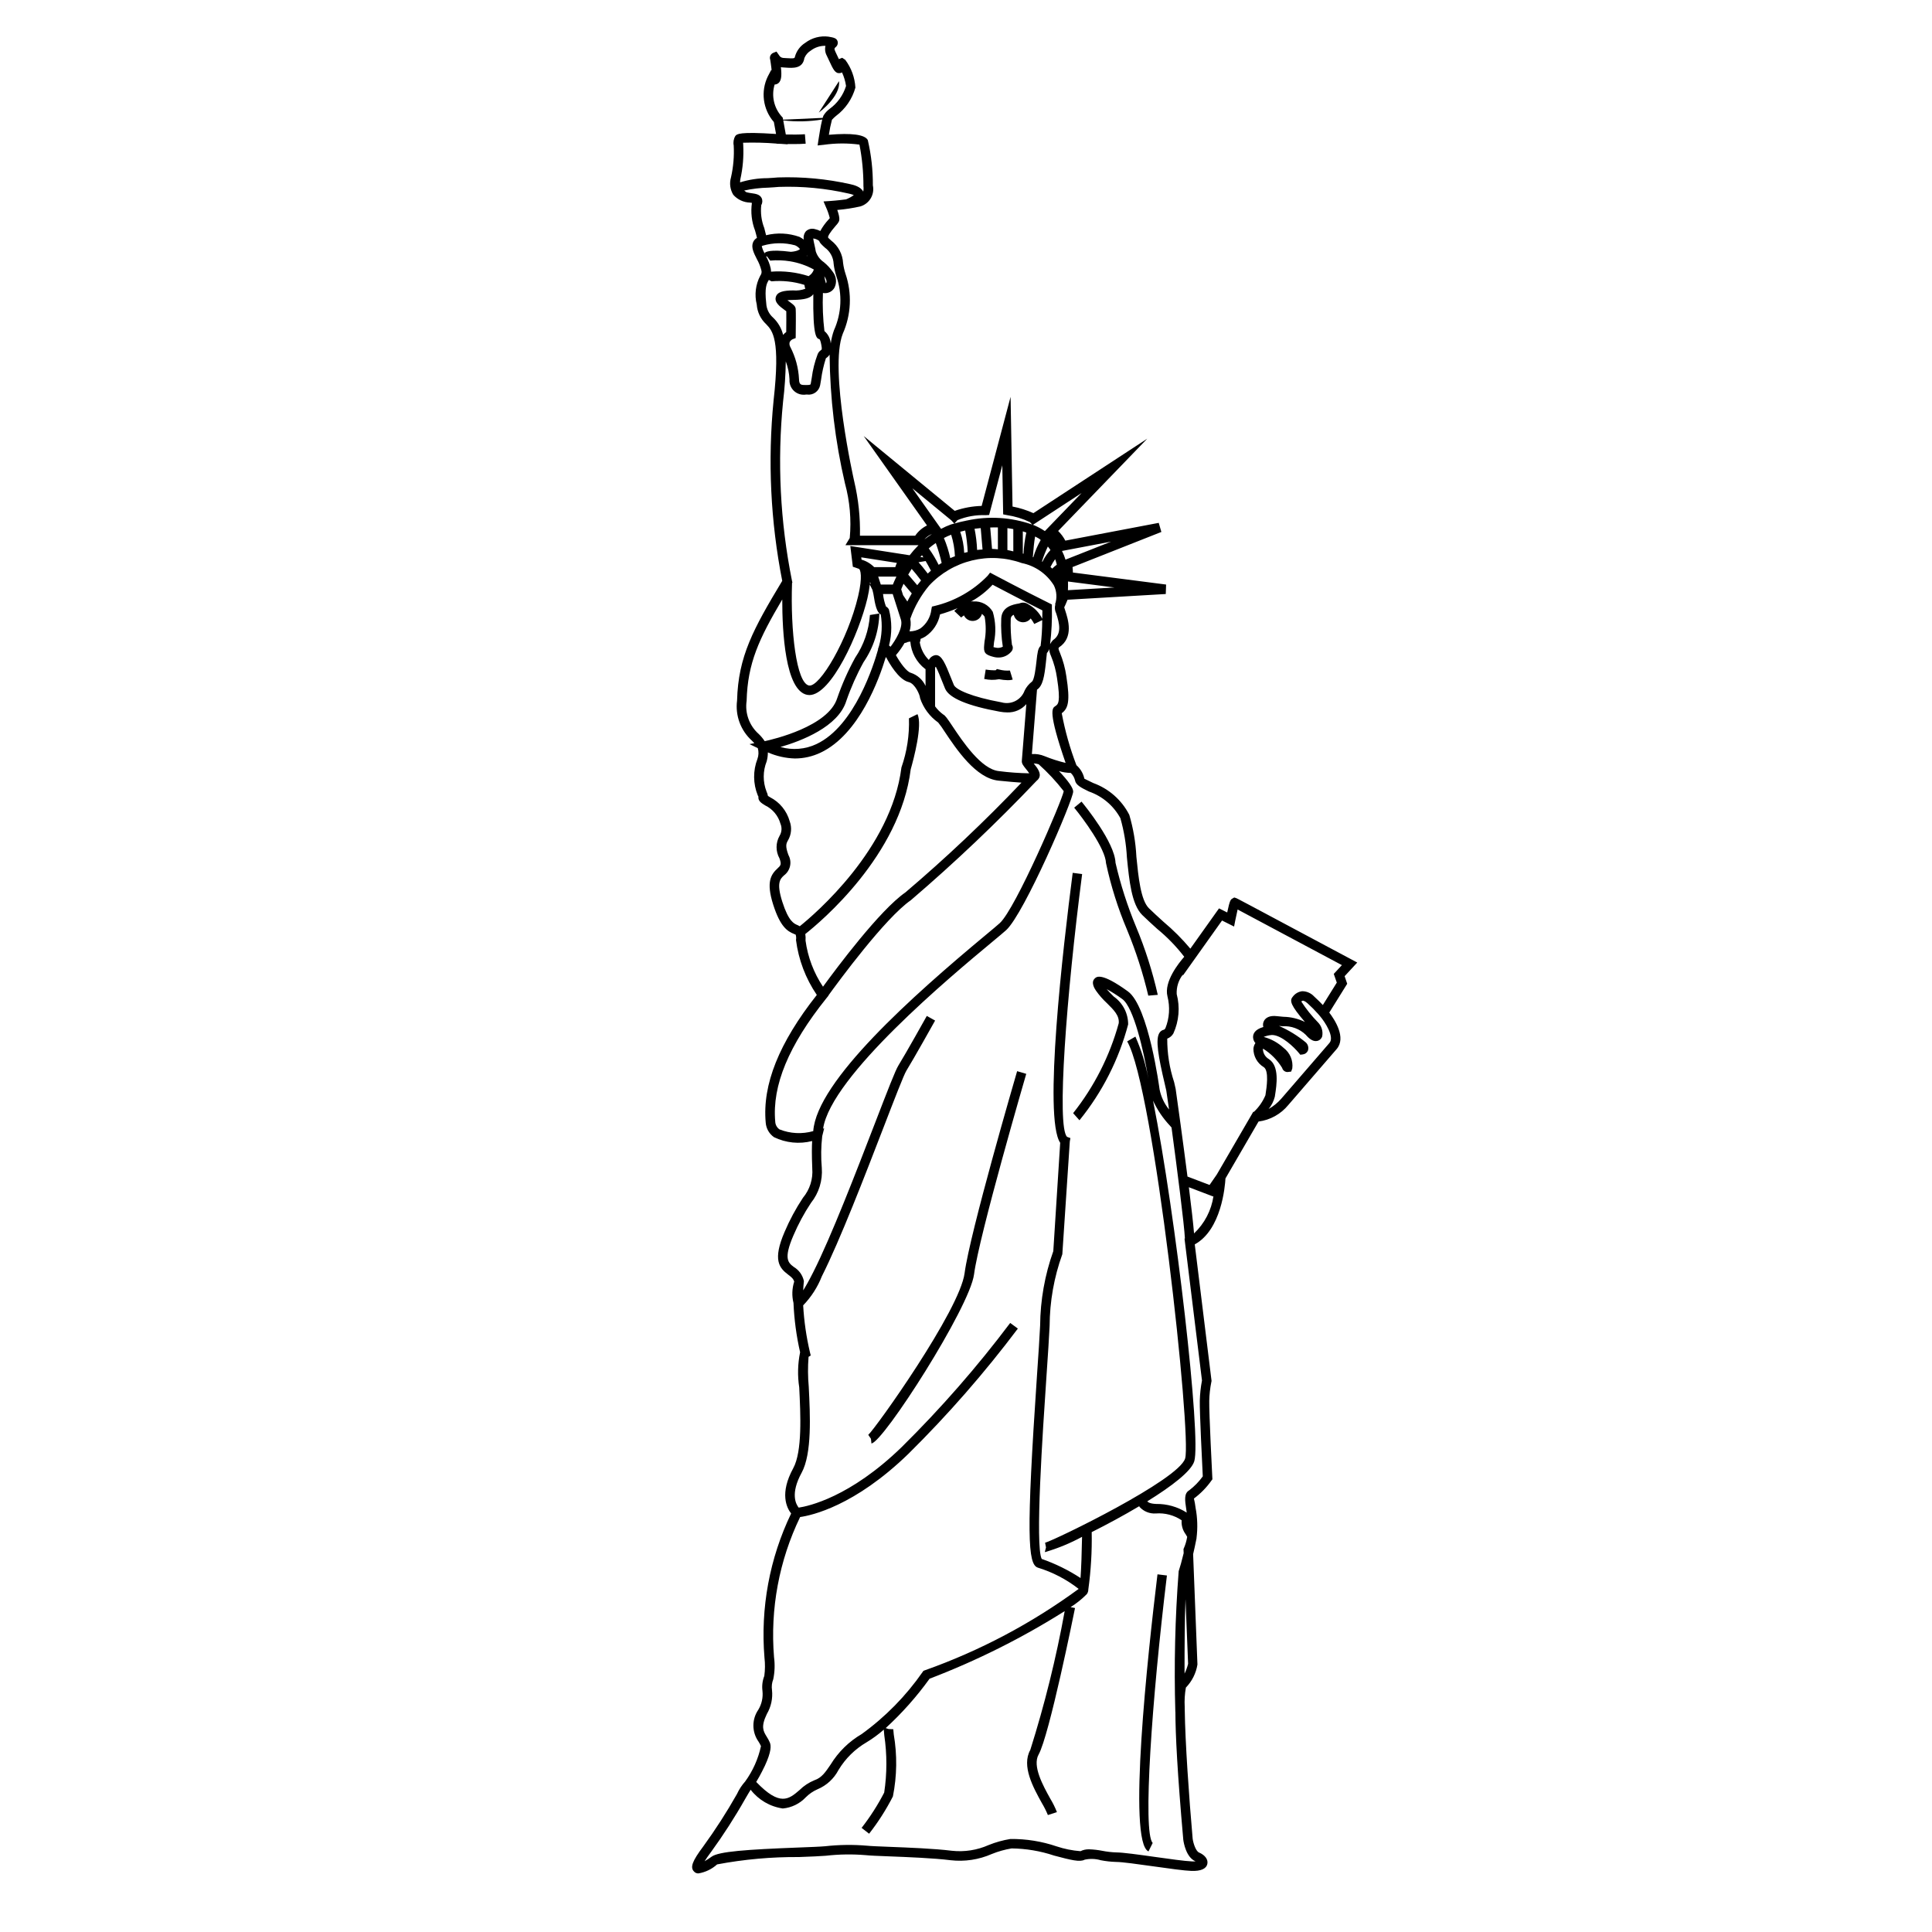 <?xml version="1.0" encoding="UTF-8"?>
<!-- Uploaded to: SVG Repo, www.svgrepo.com, Generator: SVG Repo Mixer Tools -->
<svg fill="#000000" width="800px" height="800px" version="1.1" viewBox="144 144 512 512" xmlns="http://www.w3.org/2000/svg">
 <g>
  <path d="m500.34 402.7 3.344-3.617-1.438-0.77c-30.281-16.184-30.473-16.25-30.598-16.289l-0.559-0.184-0.496 0.289c-0.445 0.258-0.68 0.395-1.371 3.684l-2.168-1.086-7.598 10.676c-2.156-2.57-4.535-4.953-7.106-7.109-1.387-1.258-2.746-2.496-3.871-3.598-2.184-2.148-2.793-8.305-3.332-13.734h0.004c-0.191-3.734-0.82-7.434-1.875-11.02-2.004-3.926-5.426-6.938-9.566-8.438-0.977-0.477-2.188-1.066-2.34-1.141v0.004c-0.297-1.391-1.031-2.644-2.102-3.582-1.715-4.461-3.016-9.074-3.894-13.773 1.734-1.285 2.254-3.164 1.234-9.699h0.004c-0.312-2.195-0.898-4.344-1.742-6.394-0.16-0.34-0.285-0.699-0.363-1.066 0.031-0.105 0.078-0.199 0.137-0.285 3.984-2.613 2.41-7.457 1.652-9.789-0.105-0.328-0.207-0.609-0.262-0.824 0.094-0.172 0.188-0.395 0.281-0.602l0.066-0.137c0.195-0.438 0.387-0.891 0.539-1.281l26.027-1.516 0.086-2.508-24.695-3.184c-0.008-0.395-0.039-0.867-0.105-1.449l23.547-9.305-0.699-2.41-24.75 4.707v0.004c-0.496-0.949-1.141-1.816-1.906-2.562l23.617-24.461-30.176 19.738h0.004c-1.77-0.801-3.629-1.391-5.535-1.75l-0.516-29.074-7.664 28.91v-0.004c-2.434 0.066-4.84 0.508-7.137 1.309l-24.121-19.828 16.773 23.699h-0.004c-1.258 0.621-2.336 1.555-3.129 2.715h-14.637c0.105-4.852-0.406-9.691-1.52-14.41-0.066-0.297-6.711-29.77-3.031-39.113 2.231-5.016 2.488-10.691 0.723-15.891-0.301-0.914-0.512-1.859-0.637-2.816-0.121-2.363-1.273-4.555-3.156-5.992-0.262-0.234-0.5-0.453-0.715-0.656-0.023-0.051-0.09-0.129-0.121-0.188-0.008-0.336 0.348-1.125 2.027-3.066h0.004c0.305-0.312 0.57-0.656 0.793-1.031 0.148-0.301 0.438-0.875-0.375-3.164 2.051-0.172 4.086-0.484 6.094-0.934 2.398-0.699 3.856-3.133 3.336-5.574 0.027-4.047-0.426-8.078-1.344-12.016-0.789-1.453-4.246-1.918-10.312-1.402 0.195-1.34 0.465-2.664 0.812-3.973 0.328-0.359 0.68-0.699 1.059-1.008 2.508-1.863 4.324-4.512 5.156-7.519-0.152-2.668-1.086-5.227-2.688-7.363l-0.812-0.539-0.688 0.273c-0.062 0.023-0.129 0.055-0.188 0.09-0.113-0.234-0.223-0.477-0.328-0.707l-0.605-1.285c-0.375-0.785-0.219-0.926 0.035-1.152v-0.004c0.484-0.352 0.707-0.961 0.566-1.539-0.258-0.898-1.023-1.031-2.414-1.273v-0.004c-2.191-0.285-4.41 0.305-6.168 1.641-1.34 0.836-2.312 2.141-2.731 3.664-0.07 0.426-0.09 0.535-2.363 0.383l-0.781-0.051h0.004c-0.457-0.047-0.863-0.316-1.078-0.727l-0.672-0.957-0.938 0.379c-0.66 0.32-0.973 1.09-0.723 1.781 0.059 0.367 0.168 1.031 0.301 2.121 0.031 0.262 0.055 0.5 0.074 0.711l-0.109-0.129-0.867 1.656h-0.004c-1.977 4-1.355 8.797 1.574 12.16l0.574 3.16c-9.84-0.652-10.383 0.027-10.789 0.535-0.453 0.754-0.605 1.648-0.43 2.508 0.152 2.836-0.09 5.672-0.715 8.441-0.461 1.555-0.246 3.231 0.594 4.621 1.129 1.285 2.742 2.039 4.453 2.082 0.152 0.023 0.328 0.047 0.492 0.074-0.352 2.488-0.062 5.019 0.844 7.363 0.172 0.621 0.391 1.406 0.496 1.918h-0.004c-0.457 0.262-0.816 0.664-1.023 1.148-0.578 1.348 0.184 2.852 0.988 4.441h-0.004c0.523 0.922 0.922 1.902 1.191 2.926 0.168 0.512 0.066 1.074-0.27 1.496-1.242 2.344-1.578 5.062-0.934 7.633 0.133 1.996 1.023 3.859 2.492 5.219 1.691 1.766 3.797 3.965 1.969 20.223-1.578 15.961-0.805 32.066 2.293 47.801-7.652 12.719-11.664 20.016-11.969 31.719-0.516 3.992 0.969 7.981 3.969 10.664 0.234 0.23 0.418 0.43 0.613 0.633l-1.285 0.25 2.199 1.07h-0.004c0.273 0.938 0.238 1.938-0.094 2.852-1.203 3.117-1.168 6.574 0.09 9.664 0.078 0.18 0.168 0.34 0.176 0.297-0.168 1.18 0.82 1.777 1.781 2.359 1.98 0.957 3.453 2.719 4.047 4.832 0.453 1.047 0.367 2.25-0.227 3.227-1.051 1.844-1.062 4.102-0.031 5.961 0.602 1.641 0.328 1.898-0.484 2.648-1.727 1.598-3.117 3.535-1.172 9.637 1.871 5.871 3.762 7.055 5.539 7.769 0.16 0.062 0.379 0.148 0.414 0.176l0.004 0.004c0.137 0.457 0.164 0.941 0.082 1.414 0.664 5.223 2.555 10.211 5.516 14.559-10.023 12.699-14.453 23.766-13.543 33.809 0.105 1.562 0.914 2.992 2.199 3.887 3.141 1.527 6.727 1.887 10.109 1.02-0.082 1.375-0.121 3.637 0.031 7.227h-0.004c0.242 2.824-0.645 5.629-2.461 7.809-1.895 2.856-3.523 5.883-4.867 9.039-3.199 7.426-1.453 9.531 0.965 11.352 0.852 0.641 1.363 1.062 1.582 1.836h-0.004c-0.582 1.824-0.648 3.777-0.188 5.641 0.188 4.402 0.773 8.777 1.754 13.074-0.629 3.062-0.707 6.215-0.234 9.305 0.355 7.164 0.848 16.977-1.594 21.438-3.633 6.637-1.746 10.465-0.551 11.984v0.004c-5.715 11.879-8.152 25.062-7.066 38.199 0.188 1.613 0.176 3.242-0.043 4.852-0.496 1.258-0.66 2.621-0.488 3.961 0.191 1.742-0.195 3.5-1.102 5-1.754 2.547-1.73 5.914 0.055 8.438 0.25 0.383 0.469 0.781 0.652 1.199-0.73 3.379-2.156 6.562-4.184 9.363-0.891 0.992-1.625 2.117-2.18 3.332-2.715 4.797-5.699 9.438-8.941 13.898-2.898 3.863-3.519 5.539-2.449 6.625 0.297 0.344 0.734 0.531 1.188 0.512 1.84-0.309 3.555-1.133 4.941-2.387 7.152-1.348 14.414-2 21.691-1.949 3.156-0.121 5.777-0.223 7.129-0.344 3.519-0.402 7.066-0.453 10.594-0.156 0.969 0.117 3.25 0.203 6.141 0.316 4.984 0.195 11.809 0.461 16.309 1.023 3.727 0.434 7.5-0.137 10.934-1.648 1.691-0.684 3.449-1.18 5.25-1.477 3.828 0.043 7.629 0.684 11.262 1.898 4.574 1.219 6.832 1.77 8.105 1.086 1.402-0.305 2.859-0.258 4.238 0.141 1.348 0.266 2.715 0.418 4.086 0.457 1.598 0 5.844 0.598 9.953 1.176 4.129 0.582 8.023 1.129 10 1.203 2.477 0.078 3.93-0.531 4.223-1.852 0.258-1.16-0.605-2.348-2.195-3.019-0.859-0.367-1.523-2.422-1.691-3.637-0.977-11.039-1.992-25.824-2.098-34.086l-0.012-0.875v-0.004c-0.094-1.711 0.012-3.426 0.312-5.113 1.625-1.672 2.691-3.805 3.062-6.109l-1.145-29.25c0.277-1.172 0.562-2.465 0.863-4l0.023-0.102 0.02-0.094c0.004-0.02-0.012-0.039-0.008-0.059 0.34-2.676 0.258-5.391-0.25-8.043-0.094-0.824-0.242-1.637-0.438-2.438 1.781-1.328 3.344-2.926 4.629-4.738l0.27-0.363-0.023-0.449c-0.008-0.176-0.887-17.312-0.812-20.281l-0.004 0.004c0.039-1.715 0.227-3.426 0.566-5.106l0.051-0.215-4.453-36.207c7.055-3.859 8.016-15.332 8.137-17.473l8.766-15.086v0.004c3.094-0.402 5.918-1.973 7.894-4.391 0 0 10.254-11.891 12.785-14.789 2.641-3.031-0.5-7.816-1.938-9.695l4.754-7.633zm-76.695-71.551c-0.801 0.52-1.98 1.332 2.75 15.027h-0.004c-1.91-0.457-3.781-1.059-5.602-1.801-1.051-0.438-2.191-0.621-3.328-0.543l1.355-17.066c1.566-1.023 1.969-3.629 2.356-7.195 0.109-1.004 0.262-2.379 0.27-2.531h0.004c0.297-0.281 0.496-0.648 0.57-1.047 0.07 0.645 0.246 1.277 0.516 1.867 0.777 1.871 1.309 3.836 1.59 5.844 1.016 6.481 0.289 6.949-0.477 7.445zm-1.949-42.316h-0.004c0.246 0.301 0.477 0.613 0.688 0.938-0.863 0.914-1.578 1.957-2.113 3.098l-0.137-0.078v-0.004c0.426-1.352 0.949-2.672 1.562-3.953zm1.934 3.352h-0.004c0.176 0.48 0.324 0.969 0.434 1.469-0.426 0.309-0.832 0.656-1.203 1.031-0.16-0.145-0.305-0.297-0.477-0.434v0.004c0.367-0.719 0.781-1.41 1.246-2.07zm-5.793-0.492-0.129-0.047c0.145-2.051 0.371-4.211 0.605-5.461 0.371 0.203 0.766 0.371 1.113 0.602 0.141 0.094 0.242 0.219 0.375 0.32v-0.004c-0.836 1.445-1.496 2.988-1.969 4.59zm-2.59-0.949c-0.066-0.02-0.125-0.023-0.188-0.043l-0.004-5.887c0.316 0.094 0.621 0.207 0.93 0.316-0.402 1.848-0.648 3.727-0.742 5.613zm-2.707-0.625c-0.52-0.105-1.059-0.277-1.566-0.355l-0.004-5.801c0.531 0.062 1.047 0.16 1.566 0.254zm-4.086-0.547c-0.516-0.031-1.051-0.117-1.555-0.117l-0.48-5.66c0.68-0.02 1.355-0.047 2.031-0.027zm-4.551-5.617 0.48 5.672c-0.477 0.043-0.977 0.039-1.441 0.109-0.074-1.883-0.301-3.758-0.676-5.606 0.535-0.078 1.09-0.117 1.637-0.176zm-4.117 0.633v0.004c0.359 1.883 0.582 3.789 0.668 5.703-0.305 0.078-0.633 0.125-0.93 0.215-0.09-1.902-0.445-3.785-1.055-5.59 0.434-0.113 0.863-0.23 1.316-0.328zm-3.715 1.117c0.582 1.852 0.918 3.769 0.996 5.711-0.41 0.168-0.844 0.309-1.234 0.496v-0.004c-0.398-1.824-0.965-3.609-1.691-5.332 0.625-0.328 1.27-0.621 1.93-0.871zm-4.078 2.199c0.629 1.73 1.148 3.496 1.559 5.285-0.266 0.164-0.543 0.32-0.801 0.492v0.004c-0.754-1.523-1.629-2.981-2.625-4.359 0.598-0.508 1.219-0.98 1.867-1.422zm-12.418 17.633 0.004 0.004c-0.172-0.352-0.449-0.641-0.793-0.824-0.395-1.062-0.656-2.168-0.777-3.297h2.57l2.172 6.785c0.668 2.086-1.434 5.465-2.75 7.195-0.121-0.109-0.254-0.223-0.402-0.344l0.004 0.004c0.809-3.125 0.797-6.402-0.023-9.52zm4.879-2.137-1.129-1.672-0.492-1.543c0.109-0.301 0.297-0.766 0.617-1.48l2.18 2.559c-0.445 0.75-0.836 1.461-1.176 2.141zm2.625-4.32-2.391-2.805c0.27-0.48 0.59-0.996 0.918-1.516 0.668 0.738 1.598 1.895 2.481 3.066-0.352 0.414-0.691 0.832-1.008 1.258zm2.785-3.078c-1.039-1.375-1.848-2.363-2.445-3l1.887-0.32c0.457 0.777 0.941 1.66 1.406 2.543-0.297 0.254-0.566 0.516-0.848 0.777zm-1.523-4.859c0.109 0.156 0.246 0.383 0.367 0.578l-0.809-0.125c0.137-0.156 0.305-0.297 0.441-0.453zm-7.715 7.762h-3.207c-0.215-0.723-0.445-1.422-0.684-2.09h4.82c-0.402 0.844-0.73 1.578-0.93 2.09zm0.637-4.609-5.606-0.004c-0.926-0.934-2.074-1.617-3.34-1.98l-0.074-0.609 9.438 1.473c-0.164 0.363-0.305 0.738-0.418 1.117zm-6.68 3.953c0.055 0.168 0.105 0.32 0.16 0.492l-0.203-0.02c0.016-0.16 0.027-0.316 0.043-0.473zm9.125 16.168v-0.004c0.32-0.035 0.633-0.137 0.914-0.297 0.211-0.039 0.418-0.066 0.629-0.082 0.219 2.852 1.637 5.481 3.902 7.227 0.043 0.023 0.086 0.027 0.129 0.051v4.477l0.004-0.004c-0.754-1.645-2.156-2.906-3.875-3.473-1.148-0.277-2.883-2.719-3.984-4.684 0.863-0.996 1.629-2.07 2.281-3.215zm36.5-6.445v-0.004c-0.801-1.598-2.062-2.914-3.625-3.781-0.418-0.309-0.922-0.48-1.441-0.492-0.359 0-0.719 0.078-1.047 0.227-1.785 0.289-4.59 0.902-4.754 3.984-0.102 2.5 0.035 5.008 0.414 7.484-0.621 0.32-1.344 0.398-2.019 0.211l-0.445-0.109 0.043-0.363 0.09-0.898v-0.004c0.555-2.684 0.441-5.465-0.328-8.094-1.062-1.824-3.062-2.891-5.168-2.75-0.051-0.004-0.098-0.031-0.152-0.031-0.051 0-0.098 0.027-0.148 0.031-0.102 0.008-0.203 0.027-0.305 0.043h-0.004c2.141-1.168 4.074-2.68 5.727-4.469 2.211 1.168 8.062 4.238 13.195 6.801-0.004 0.73-0.016 1.473-0.031 2.211zm-21.484-0.32-0.004-0.004c0.23-0.203 0.477-0.391 0.734-0.562 0.449 0.969 1.457 1.555 2.523 1.465 1.066-0.086 1.965-0.828 2.25-1.859 0.273 0.211 0.512 0.457 0.707 0.738 0.395 2.172 0.387 4.394-0.02 6.559l-0.086 0.875c-0.219 2.098 0.191 2.66 2.59 3.254 0.363 0.09 0.738 0.137 1.113 0.137 1.43 0.035 2.789-0.629 3.644-1.777 0.309-0.496 0.309-1.125 0-1.621-0.289-2.262-0.398-4.539-0.32-6.816 0-0.508 0.324-0.957 0.809-1.109 0.215 0.961 0.969 1.711 1.934 1.918 0.965 0.207 1.961-0.168 2.551-0.957 0.355 0.457 0.672 0.949 0.941 1.465l2.109-1.02v-0.004c0.004 2.285-0.141 4.562-0.426 6.828-0.688 0.613-0.836 1.711-1.102 4.141-0.164 1.469-0.539 4.914-1.23 5.363h0.004c-0.801 0.621-1.453 1.418-1.902 2.328-0.898 2.484-3.566 3.852-6.109 3.137-7.988-1.453-12.109-3.367-12.652-4.613-0.219-0.504-0.473-1.145-0.746-1.836-1.547-3.914-2.473-6.07-3.981-6.07-0.113 0-0.23 0.012-0.344 0.035-0.68 0.168-1.246 0.621-1.562 1.242-1.266-1.258-2.106-2.883-2.398-4.644 0.141-0.289 0.211-0.605 0.211-0.93 0.445-0.168 0.875-0.383 1.281-0.633 2.019-1.359 3.418-3.473 3.875-5.867 1.59-0.453 3.144-1.008 4.664-1.656-0.312 0.234-0.605 0.488-0.887 0.758zm-6.918 13.258c0.062-0.074 0.148-0.148 0.199-0.223 0.547 1.02 1.258 2.824 1.691 3.918 0.285 0.723 0.551 1.391 0.777 1.918 1.082 2.484 5.965 4.535 14.516 6.09l-0.004-0.004c0.648 0.121 1.305 0.184 1.965 0.188 1.926 0.059 3.773-0.746 5.039-2.195l-1.195 15.043h0.023c-0.004 0.035-0.027 0.062-0.027 0.098 0 0.676 0.43 1.207 1.141 2.09 0.215 0.27 0.59 0.73 0.84 1.105-2.688-0.043-5.367-0.238-8.031-0.582-4.688-0.457-9.641-7.883-12.301-11.871-1.43-2.144-1.91-2.836-2.492-3.152h-0.004c-0.812-0.602-1.535-1.324-2.137-2.137zm31.238-7.258v-0.004c-0.305 0.316-0.562 0.676-0.758 1.066 0.395-3.231 0.555-6.484 0.477-9.738v-0.781l-0.699-0.348c-6.551-3.246-14.66-7.551-14.742-7.594l-0.941-0.5-0.648 0.84c-3.812 3.922-8.652 6.684-13.969 7.973l-0.789 0.188-0.156 0.793h0.004c-0.227 1.988-1.273 3.793-2.883 4.981-0.879 0.527-1.883 0.797-2.906 0.789 0.336-1.078 0.402-2.223 0.199-3.336 1.121-3.207 2.816-6.188 4.996-8.797 3.062-3.281 7.016-5.598 11.379-6.656 4.359-1.062 8.938-0.824 13.164 0.688 3.543 0.711 6.633 2.859 8.531 5.938 0.754 1.559 0.863 3.348 0.309 4.988l0.062 0.027h0.004c-0.227 0.797-0.145 1.648 0.227 2.391 0.879 2.703 1.555 5.469-0.859 7.09zm16.309-13.961-12.34 0.719c0.031-0.699 0.039-1.461 0.016-2.305zm-0.898-12.152-12.086 4.773v-0.004c-0.238-0.789-0.547-1.559-0.926-2.297zm-7.801-12.898-9.758 10.109-0.062-0.051c-0.805-0.535-1.656-1-2.539-1.391l0.004-0.012h-0.02c-0.176-0.078-0.359-0.141-0.535-0.215zm-32.93 7.207c2.375-0.98 4.934-1.43 7.5-1.32l0.906-0.055 3.492-13.176 0.23 13.016 1 0.195c2.109 0.316 4.16 0.941 6.086 1.855l0.613 0.656c-5.555-1.953-11.547-2.328-17.305-1.074l-0.07-0.016 0.004 0.027c-1.121 0.219-2.199 0.477-3.234 0.773zm-11.93-8.434 10.301 8.469 0.805 0.863c-0.281 0.082-0.59 0.148-0.863 0.234-0.91 0.324-1.793 0.719-2.641 1.176zm5.195 12.117c-0.695 0.438-1.363 0.914-2.004 1.422 0.527-0.645 1.219-1.137 2.004-1.422zm-26.062-71.59c0.133 1.121 0.375 2.231 0.727 3.305 1.609 4.668 1.383 9.77-0.641 14.273-0.41 1.141-0.695 2.32-0.855 3.519-0.09-1.281-0.695-2.473-1.676-3.301-0.402-3.348-0.535-6.727-0.398-10.094 0.109 0.023 0.223 0.039 0.332 0.043 1.102 0.09 2.152-0.457 2.711-1.406 0.691-1.355 0.539-2.988-0.391-4.191-0.676-0.973-1.484-1.848-2.398-2.598-1.02-0.684-1.777-1.695-2.148-2.867-0.094-0.602-0.23-1.211-0.363-1.797-0.133-0.535-0.238-1.082-0.312-1.629 0.566 0.07 1.105 0.289 1.559 0.637 0.105 0.277 0.262 0.531 0.461 0.75 0.336 0.363 0.691 0.707 1.062 1.031 1.398 1.008 2.258 2.602 2.332 4.324zm-2.469 3.277c0.051 0.074 0.102 0.148 0.148 0.227 0.488 0.762 0.504 1.297 0.359 1.539-0.02 0.035-0.047 0.066-0.078 0.094-0.203-0.602-0.348-1.227-0.43-1.859zm-7.59 8.633c-0.078-0.73-0.645-1.145-1.504-1.777-0.176-0.125-0.434-0.316-0.68-0.508 0.359-0.043 0.852-0.078 1.52-0.086 3.008-0.043 4.535-0.461 5.281-1.457l0.051-0.062c-0.145 11.398 0.859 11.707 1.629 11.93 0.051 0.043 0.297 0.316 0.516 1.609 0.188 1.094 0.121 1.141-0.203 1.352l0.004-0.004c-0.375 0.27-0.66 0.645-0.816 1.074-0.762 2.019-1.281 4.117-1.551 6.258l-0.25 1.457c-0.055 0.301-0.07 0.402-1.246 0.402-1.324-0.004-1.824 0.012-1.871-1.559-0.145-2.973-0.93-5.875-2.301-8.516-0.23-0.395-0.293-0.863-0.172-1.301 0.168-0.336 0.449-0.605 0.789-0.762l0.801-0.305 0.012-0.855c0.02-1.438 0.07-6.18-0.008-6.891zm-6.535-9.855c-0.008-0.301-0.039-0.605-0.098-0.902-0.258-1.109-0.668-2.176-1.219-3.172l0.285 0.059 0.805 1.082h0.004c1.77-0.16 3.551-0.098 5.305 0.191 2.195 0.367 4.312 1.102 6.266 2.172-0.215 0.664-0.641 1.234-1.215 1.625l-0.152 0.129v0.004c-3.219-1.039-6.609-1.441-9.98-1.188zm-2.457-6.766h-0.004c0.09-0.055 0.184-0.098 0.281-0.125 2.785-0.82 5.742-0.852 8.547-0.094 0.508 0.215 0.953 0.555 1.297 0.984-0.062 0.125-0.664 0.602-2.387 0.742-5.781-0.727-6.691 0.055-6.992 0.32l0.137 0.184-0.062 0.004c-0.375-0.625-0.648-1.305-0.82-2.016zm11.887 2.574 0.098-0.105 0.051 0.156zm-8.477-45.402c0.211-0.004 0.418-0.047 0.609-0.133 1.227-0.535 1.316-2.168 1.051-4.461 0.145 0.027 0.293 0.043 0.441 0.051l0.754 0.051c2.031 0.145 4.578 0.32 5.027-2.5l-0.004-0.004c0.336-0.836 0.938-1.539 1.711-2.004 1.109-0.852 2.481-1.297 3.883-1.258-0.211 0.887-0.086 1.82 0.355 2.621l0.594 1.266c1.129 2.43 1.629 3.504 2.906 3.344h-0.004c0.188-0.027 0.371-0.094 0.531-0.191 0.527 1.141 0.891 2.356 1.07 3.602-0.754 2.438-2.281 4.566-4.348 6.062-0.672 0.492-1.238 1.113-1.66 1.832-0.074 0.18-0.141 0.367-0.191 0.559l-10.473 0.477-0.098-0.535-0.25-0.27c-2.09-2.305-2.812-5.535-1.906-8.508zm-8.32 16.027c-0.012-0.211-0.023-0.438-0.039-0.602 2.949-0.094 5.902-0.02 8.844 0.219v0.035c0.062 0.004 0.574 0.023 1.293 0.047l0.039 0.004 1.625 0.117-0.016-0.082c0.488 0.008 1 0.012 1.523 0.012 1.156 0 2.336-0.023 3.277-0.102l-0.203-2.508c-1.402 0.117-3.457 0.105-5.059 0.07l-0.68-3.734h0.004c3.438 0.406 6.914 0.324 10.328-0.238-0.426 1.695-0.875 4.582-0.98 5.266l-0.242 1.613 1.621-0.172c3.137-0.449 6.324-0.469 9.465-0.051 0.711 3.637 1.062 7.34 1.055 11.047 0.062 0.469 0.043 0.945-0.059 1.41-0.633-1.297-2.523-1.773-3.34-1.949l-0.004-0.004c-6.316-1.422-12.793-2.027-19.27-1.805-0.77 0.078-1.691 0.129-2.656 0.188v0.004c-2.496-0.004-4.981 0.371-7.363 1.113 0.004-0.281 0.031-0.562 0.074-0.84 0.664-2.973 0.922-6.019 0.762-9.059zm2.168 12.77h0.004c-0.453-0.062-0.898-0.152-1.34-0.262-0.203-0.137-0.398-0.285-0.586-0.441 2.113-0.461 4.269-0.719 6.434-0.77 1-0.059 1.949-0.117 2.746-0.195 6.219-0.215 12.438 0.379 18.504 1.762 0.473 0.09 0.934 0.227 1.379 0.41-0.633 0.461-1.324 0.84-2.055 1.129-2.168 0.297-4.172 0.434-4.199 0.434l-1.777 0.117 0.699 1.637c0.402 0.898 0.723 1.832 0.961 2.785-0.09 0.105-0.203 0.234-0.328 0.383h-0.004c-0.852 0.914-1.586 1.93-2.184 3.027-0.449-0.219-0.918-0.383-1.402-0.492-0.836-0.254-1.742-0.047-2.387 0.543-0.523 0.617-0.742 1.438-0.586 2.234-0.363-0.277-0.75-0.52-1.156-0.727-2.84-1.008-5.914-1.156-8.84-0.434-0.117-0.547-0.27-1.148-0.473-1.887v0.004c-0.762-1.941-1.035-4.039-0.797-6.113 0.344-0.574 0.371-1.281 0.078-1.883-0.496-0.945-1.562-1.102-2.688-1.262zm5.734 32.969h0.004c-1.09-0.957-1.742-2.316-1.809-3.766-0.488-4.215 0.145-5.285 0.602-6.066l0.082-0.156 0.695 0.375c2.945-0.262 5.91 0.055 8.73 0.938 0.031 0.242 0.074 0.48 0.137 0.715 0.035 0.133 0.129 0.352 0.152 0.301-1.047 0.402-2.176 0.555-3.293 0.453-2.418 0.031-4.117 0.332-4.551 1.691-0.469 1.461 1.043 2.566 2.254 3.457 0.188 0.137 0.363 0.262 0.504 0.371 0.02 0.914 0.012 3.238-0.016 5.508l0.004-0.004c-0.309 0.219-0.586 0.48-0.828 0.77-0.426-1.754-1.352-3.348-2.664-4.586zm2.652 22.246h0.004c0.43-3.535 0.668-7.086 0.715-10.645 0.578 1.535 0.91 3.156 0.988 4.797-0.086 1.152 0.363 2.281 1.215 3.062 0.855 0.777 2.019 1.121 3.164 0.934l0.254-0.004h-0.004c1.637 0.238 3.172-0.852 3.488-2.477l0.254-1.492c0.25-1.914 0.68-3.805 1.273-5.644 0.391-0.25 0.727-0.578 0.98-0.969 0.105 11.488 1.469 22.93 4.07 34.117 1.289 4.715 1.719 9.621 1.27 14.484l-1.145 1.906h19.355l0.004 0.004c-0.84 0.836-1.621 1.727-2.344 2.664l-15.723-2.453 0.672 5.5 0.766 0.25c0.273 0.09 0.555 0.191 0.828 0.297 0.445 0.141 1.016 2.133-0.184 7.215-2.746 11.645-10.199 24.215-13.027 23.711-3.359-0.664-4.938-14.543-4.496-27.152l0.09-0.148-0.113-0.496c-3.133-15.617-3.926-31.613-2.352-47.461zm-9.656 79.305c0.258-9.977 3.285-16.43 9.441-26.852-0.004 8.574 0.797 24.133 6.602 25.277l0.004-0.004c0.191 0.039 0.383 0.059 0.578 0.059 5.805 0 13.176-16.289 15.387-25.656 0.281-1.191 0.492-2.402 0.629-3.617l0.699 1.387c0.098 0.379 0.199 0.758 0.246 1.039 0.484 3.16 0.93 4.902 1.961 5.508 0.453 2.766 0.301 5.598-0.453 8.297l-0.297 0.895 0.047 0.031c-1.062 3.828-6.148 20.293-16.312 25.09v0.004c-2.992 1.414-6.394 1.691-9.574 0.789 5.606-1.625 15.332-5.367 17.457-12.203 1.227-3.555 2.758-6.996 4.574-10.285 2.613-3.801 4.066-8.281 4.18-12.891l-2.488 0.395-0.004-0.004c-0.285 4.062-1.641 7.977-3.926 11.344-1.883 3.422-3.469 7-4.742 10.691-2.34 7.516-16.988 10.926-19.219 11.406h0.004c-0.457-0.691-0.988-1.332-1.586-1.902-2.488-2.203-3.695-5.512-3.207-8.801zm15.609 63.535h0.004c0.043-0.578 0.02-1.16-0.066-1.73 4.086-3.227 25.125-20.84 27.938-43.648 0.773-2.707 3.184-11.762 1.789-14.613l-2.262 1.105h0.004c0.148 4.422-0.527 8.832-1.988 13.008-2.68 21.602-22.949 38.875-26.945 42.09v-0.004c-0.176-0.105-0.359-0.199-0.547-0.285-0.961-0.383-2.41-0.965-4.078-6.195-1.621-5.082-0.555-6.07 0.48-7.023l0.004 0.004c1.66-1.258 2.144-3.547 1.137-5.371-0.902-2.449-0.574-3.051-0.121-3.879 0.91-1.539 1.074-3.406 0.453-5.082-0.77-2.742-2.648-5.043-5.18-6.344-0.199-0.121-0.43-0.258-0.586-0.367-0.066-0.391-0.188-0.77-0.363-1.129-1.008-2.578-0.996-5.449 0.031-8.02 0.211-0.777 0.316-1.578 0.316-2.379 2.258 0.992 4.691 1.543 7.156 1.613 2.359 0 4.691-0.531 6.82-1.547 10.242-4.836 15.551-19.578 17.273-25.312l0.141 0.113c0.723 1.391 3.223 5.852 5.941 6.504 1.711 0.41 2.996 3.492 3 4.231 0.867 2.621 2.555 4.891 4.809 6.484 0.617 0.766 1.188 1.57 1.707 2.406 3.098 4.641 8.277 12.414 14.301 12.996 2.66 0.262 4.602 0.445 6.07 0.531h-0.004c-9.734 10.23-20.004 19.941-30.766 29.086-6.797 4.707-18.25 20.059-21.836 24.988-2.453-3.672-4.035-7.856-4.629-12.23zm-6.898 50.047c-0.676-0.469-1.098-1.227-1.129-2.051-0.867-9.547 3.566-20.246 13.559-32.707l0.57-0.711-0.027-0.039c2.562-3.543 15-20.492 21.832-25.223 11.648-9.973 22.773-20.535 33.336-31.652 0.254-0.184 0.465-0.422 0.617-0.699 0.699-1.266-0.391-2.66-1.391-3.902v0.004c0.445 0.016 0.887 0.09 1.312 0.219 2.43 2.168 4.656 4.555 6.648 7.133-0.391 2.352-12.727 31.098-16.949 34.961-0.613 0.562-1.93 1.656-3.75 3.172-19.32 16.059-44.723 38.68-45.684 51.953-2.949 0.84-6.094 0.68-8.945-0.457zm-3.922 168.75c1.863-4.004 1.672-5.481 1.367-6.246-0.234-0.551-0.52-1.082-0.848-1.586-0.891-1.453-1.594-2.602 0.062-6.019h0.004c1.113-1.906 1.586-4.117 1.348-6.312-0.145-0.969-0.027-1.957 0.332-2.863 0.402-1.93 0.469-3.914 0.207-5.863-1.047-12.773 1.34-25.59 6.914-37.133 3.039-0.43 14.453-2.906 28.719-16.773 10.457-10.336 20.145-21.422 28.984-33.168l-2.031-1.492c-8.758 11.637-18.352 22.617-28.711 32.855-13.738 13.359-24.797 15.707-27.34 16.086-0.723-0.887-2.266-3.676 0.77-9.223 2.785-5.086 2.273-15.312 1.898-22.773v-0.004c-0.242-2.648-0.262-5.312-0.051-7.965l0.578-0.355-0.223-0.895c-0.953-4.07-1.547-8.215-1.785-12.391 2.144-2.215 3.828-4.836 4.953-7.703 4.773-9.453 11.445-26.746 16.32-39.379 2.898-7.512 5.398-13.996 6.082-15.102 1.926-3.113 7.383-12.871 7.613-13.285l-2.199-1.23c-0.055 0.102-5.656 10.125-7.559 13.188-0.77 1.25-2.688 6.18-6.289 15.52-4.856 12.582-11.5 29.809-16.219 39.148-1.199 2.375-2.059 3.879-2.688 4.879 0.035-0.75 0.066-1.504 0.156-2.223l0.023-0.203-0.039-0.199 0.004 0.004c-0.352-1.484-1.285-2.766-2.59-3.555-1.523-1.145-2.836-2.133-0.164-8.344v0.004c1.289-3.027 2.852-5.934 4.672-8.672 2.094-2.621 3.117-5.938 2.863-9.281-0.246-2.797-0.207-5.617 0.113-8.41l0.516-2.062-0.281 0.074c2.106-13.938 33.914-40.414 44.672-49.359 1.867-1.551 3.215-2.676 3.844-3.246 4.809-4.402 17.758-34.57 17.758-36.719 0-0.98-1.32-2.836-3.769-5.426 1.016 0.301 2.066 0.465 3.125 0.488 0.551 0.527 0.941 1.203 1.121 1.945 0.215 1.277 1.609 1.961 3.719 2.992v-0.004c3.551 1.242 6.516 3.762 8.312 7.066 0.961 3.383 1.539 6.863 1.727 10.375 0.609 6.144 1.238 12.496 4.07 15.281 1.145 1.125 2.531 2.383 3.945 3.664 2.668 2.184 5.078 4.668 7.18 7.402-1.441 1.637-5.434 6.606-4.445 10.5v0.004c0.715 2.805 0.523 5.766-0.555 8.453-0.18 0.277-0.309 0.352-0.336 0.355h0.004c-0.512 0.098-0.957 0.398-1.234 0.84-1.113 1.699-0.324 6.277 1.418 13.605 0.191 0.805 0.336 1.406 0.387 1.691 0.113 0.633 0.383 2.484 0.738 5.031l-0.004-0.004c-1.254-1.543-2.117-3.367-2.508-5.316-0.031-0.219-2.898-22.016-8.395-25.988-7.031-5.094-8.297-3.887-8.777-3.43-1.109 1.055-0.055 2.676 0.293 3.207 0.863 1.23 1.859 2.363 2.965 3.383 1.777 1.758 3.312 3.273 3.086 5.305h-0.004c-2.383 8.668-6.492 16.766-12.078 23.809l1.676 1.879 0.004 0.004c6.051-7.465 10.449-16.125 12.902-25.414 0.004-2.934-1.422-5.684-3.816-7.371-0.641-0.637-1.301-1.285-1.871-1.965v-0.004c1.441 0.789 2.824 1.668 4.144 2.641 3.004 2.176 5.66 13.691 6.887 21.043h-0.004c-0.691-3.824-1.84-7.551-3.422-11.102l-2.176 1.27c7.098 12.148 17.145 104.63 15.359 110.53-1.727 5.703-34.316 21.535-37.117 22.336l0.242 1.227-0.305 1.223 0.098 0.012h0.004c3.387-0.996 6.66-2.348 9.762-4.031-0.074 4.223-0.223 8.418-0.406 10.914-3.207-2.098-6.664-3.797-10.285-5.059-1.789-3.426 0.258-33.617 1.246-48.223 0.387-5.68 0.711-10.508 0.848-13.52 0.031-6.481 1.168-12.91 3.367-19.008l1.984-29.891 0.156-0.887-0.879-0.324c-2.816-2.59-0.184-37.441 3.988-69.645l-2.5-0.324c-2.574 19.883-7.812 64.93-3.312 71.539l-1.828 28.699 0.004 0.004c-2.258 6.336-3.438 13-3.496 19.723-0.137 2.996-0.461 7.805-0.848 13.461-2.844 41.984-2.422 49.777 0.203 50.688v0.004c3.938 1.199 7.617 3.113 10.859 5.648-12.469 9.145-26.215 16.418-40.793 21.582l-0.355 0.137-0.215 0.312c-4.418 6.348-9.871 11.902-16.137 16.434-3.375 1.973-6.207 4.754-8.242 8.094-1.387 2.039-2.387 3.512-4.289 4.144h0.004c-1.469 0.598-2.809 1.477-3.934 2.59-2.875 2.492-5.219 4.402-11.492-2.137 1.125-1.816 2.227-4.148 2.242-4.188zm114.14 25.199 0.043 0.02 0.004 0.004c-0.332 0.023-0.664 0.031-0.996 0.012-1.844-0.07-5.859-0.633-9.742-1.18-4.387-0.617-8.531-1.199-10.305-1.199-1.23-0.043-2.457-0.184-3.668-0.422-1.141-0.223-2.293-0.355-3.453-0.398-0.809-0.031-1.613 0.141-2.34 0.496-2.152-0.164-4.273-0.59-6.324-1.273-3.941-1.34-8.082-2.004-12.246-1.961-1.977 0.32-3.914 0.859-5.773 1.609-3.059 1.359-6.426 1.879-9.758 1.512-4.602-0.574-11.492-0.844-16.52-1.039-2.723-0.109-5.074-0.199-5.945-0.301-3.703-0.316-7.426-0.266-11.117 0.145-1.324 0.121-3.902 0.219-7 0.336-13.805 0.527-21.164 1.047-23.07 2.426l0.004 0.004c-0.602 0.434-1.223 0.84-1.863 1.207 0.355-0.578 0.887-1.359 1.676-2.41v0.004c3.297-4.539 6.336-9.258 9.098-14.141 0.562-0.965 1.129-1.934 1.434-2.402 2.086 2.703 5.141 4.484 8.52 4.969 2.332-0.215 4.504-1.277 6.106-2.984 0.887-0.887 1.934-1.602 3.082-2.102 2.398-1.004 4.371-2.816 5.574-5.121 1.82-3.023 4.371-5.543 7.418-7.324 1.625-0.98 3.156-2.102 4.582-3.356 0.012 0.27 0.051 0.688 0.129 1.484v0.004c0.746 5.035 0.742 10.156-0.023 15.188-1.703 3.297-3.707 6.426-5.988 9.352l1.992 1.543c2.414-3.086 4.523-6.394 6.305-9.883 1.082-5.422 1.16-10.996 0.223-16.441-0.07-0.707-0.117-1.191-0.121-1.367l-1.254-0.051-0.754-0.25-0.004 0.004c4.312-3.953 8.211-8.34 11.629-13.09 12.496-4.777 24.488-10.773 35.805-17.91-2.262 12.441-5.305 24.727-9.113 36.781-2.383 4.258 0.777 9.961 3.086 14.125 0.602 1.004 1.129 2.051 1.574 3.137l2.394-0.773h0.004c-0.488-1.246-1.078-2.445-1.773-3.586-1.906-3.438-4.789-8.637-3.086-11.672 2.84-5.07 9.375-37.457 9.652-38.832l-1.168-0.234v-0.004c1.559-0.98 3-2.137 4.293-3.445 0.266-0.355 0.402-0.785 0.398-1.223 0.695-5.039 0.996-10.125 0.898-15.211 4.008-2.008 8.441-4.394 12.594-6.867 0.043 0.07 0.059 0.137 0.109 0.207v0.004c1.098 1.195 2.68 1.824 4.301 1.711 2.414-0.184 4.82 0.453 6.832 1.805-0.105 1.32 0.273 2.637 1.062 3.703 0.16 0.27 0.371 0.625 0.402 0.676l-0.008 0.105-0.047 0.227c-0.164 0.91-0.434 1.801-0.801 2.648l-0.117 0.266 0.043 1.098c-0.516 2.148-0.98 3.746-1.32 4.766-0.953 12.406-1.25 24.855-0.887 37.297h0.016c0.016 5.898 0.516 16.094 2.094 33.906 0.105 0.762 0.742 4.629 3.215 5.68zm-2.875-49.73c-0.016-7.144 0.051-14.586 0.25-19.785l0.691 17.176c-0.215 0.902-0.531 1.777-0.941 2.609zm4.621-77.66h-0.004c-0.34 1.773-0.535 3.57-0.578 5.375-0.07 2.82 0.652 17.191 0.793 20.012h0.004c-1.008 1.395-2.211 2.637-3.578 3.684-1.449 0.82-1.168 2.668-0.809 5.012 0.043 0.281 0.082 0.609 0.125 0.91-2.418-1.535-5.231-2.332-8.094-2.293-1.668-0.055-2.203-0.5-2.356-0.688v-0.004c6.41-3.965 11.645-7.953 12.453-10.625 1.863-6.164-4.863-65.145-10.93-95.578h-0.004c1.125 2.449 2.641 4.695 4.488 6.652 0.199 0.223 0.32 0.363 0.418 0.484 1.418 10.473 3.379 25.816 3.547 29.402l-0.105 0.047zm-2.102-38.988c-0.215-2.66-0.738-7.184-1.375-12.242l6.441 2.453 0.09-0.129-0.004-0.004c-0.551 3.793-2.367 7.289-5.156 9.922zm35.887-50.488c-2.527 2.898-12.793 14.801-12.82 14.832v-0.004c-0.941 1.074-2.059 1.977-3.301 2.672 0.773-0.941 1.328-2.043 1.633-3.227l0.062-0.41c0.422-2.699 1.207-7.719-1.613-9.559h0.004c-0.926-0.531-1.527-1.488-1.605-2.555 0.012-0.129 0.035-0.199 0.035-0.234l0.004 0.004c2.055 1.277 3.785 3.023 5.055 5.09 0.164 0.648 0.746 1.105 1.414 1.109l0.977-0.121 0.297-0.824c0.273-2.094-0.602-4.176-2.289-5.449-1.5-1.387-3.316-2.387-5.289-2.914 0.695-0.289 1.434-0.461 2.188-0.512 2.606 0 5.992 3.391 7.074 4.699l0.441 0.531 0.688-0.086c0.594-0.07 1.102-0.457 1.332-1.004 0.246-0.75 0.051-1.57-0.508-2.125-2.168-1.801-4.574-3.285-7.156-4.414 0.316 0.031 0.629 0.059 0.945 0.086 2.281-0.148 4.516 0.676 6.152 2.266 1.094 1.277 2.082 1.824 3.008 1.625l0.004 0.004c0.629-0.129 1.141-0.59 1.336-1.207 0.273-1.371-0.164-2.785-1.16-3.766-1.637-1.676-3.102-3.508-4.375-5.473 0.105-0.117 0.246-0.195 0.402-0.223 0.121-0.004 0.523 0.031 1.293 0.727 0.992 0.898 1.938 1.848 2.82 2.852l0.414 0.484c1.418 1.648 3.898 5.562 2.539 7.121zm1.941-15.984-3.699 5.945c-0.574-0.613-1.328-1.383-2.32-2.281l-0.004-0.004c-0.809-0.875-1.949-1.371-3.141-1.379-1.016 0.117-1.934 0.66-2.527 1.492-0.879 1.027-0.523 2.281 3.242 6.652-1.781-0.867-3.731-1.336-5.711-1.367-0.555-0.047-1.113-0.094-1.676-0.164-2.023-0.254-2.953 0.461-3.371 1.102-0.34 0.523-0.438 1.172-0.266 1.773-2.277 0.66-2.766 1.828-2.715 2.789l0.004-0.004c0.035 0.547 0.254 1.066 0.617 1.473-0.309 0.445-0.488 0.961-0.527 1.504-0.012 1.992 1.027 3.844 2.738 4.871 1.453 0.945 0.734 5.547 0.5 7.059l-0.062 0.426-0.004-0.004c-0.699 1.648-1.734 3.133-3.035 4.367l-0.18-0.012-9.668 16.629-1.91 2.758-5.852-2.227c-0.602-4.703-1.258-9.586-1.812-13.676h0.016l-0.023-0.059c-0.738-5.414-1.301-9.391-1.316-9.5-0.055-0.309-0.207-0.961-0.414-1.832h-0.004c-1.219-3.703-1.828-7.578-1.812-11.48 0.684-0.258 1.262-0.742 1.629-1.375 1.484-3.273 1.793-6.957 0.879-10.434-0.094-1.871 0.492-3.715 1.652-5.188l-0.031 0.301 10.395-14.609 3.191 1.598 0.316-1.625c0.191-0.973 0.426-2.074 0.621-2.894 4.535 2.402 19.875 10.594 27.637 14.742l-2.156 2.328z"/>
  <path d="m366.34 165.51-5.356 8.328s5.883-4.277 5.356-8.328z"/>
  <path d="m408.75 324c0.773 0.156 1.555 0.242 2.344 0.258 0.434 0.012 0.863-0.043 1.281-0.156l-0.738-2.41c-0.93 0.078-1.867-0.004-2.769-0.238l-0.676-0.152-0.324 0.324c-0.887 0.023-1.773-0.039-2.648-0.191l-0.398 2.488c1.289 0.305 2.629 0.332 3.93 0.078z"/>
  <path d="m448.36 634.64 1.117-2.242c-2.707-2.68-0.211-38.141 3.769-70.879l-2.5-0.305c-2.586 21.25-7.984 70.938-2.387 73.426z"/>
  <path d="m442.7 390.46c2.332 5.641 4.207 11.457 5.609 17.395l2.508-0.211h0.004c-1.395-6.172-3.32-12.215-5.758-18.055-2.281-5.484-4.102-11.148-5.438-16.934-0.211-5.426-8.113-15.133-9.012-16.219l-1.945 1.605c2.297 2.777 8.289 10.832 8.438 14.715v-0.004c1.301 6.066 3.172 11.996 5.594 17.707z"/>
  <path d="m413.55 427.87c-0.512 1.75-12.535 42.945-13.922 53.527-1.293 9.883-23.633 41.188-25.531 42.855l0.707 1.027 0.137 1.254c3.168-0.348 26.039-36.059 27.188-44.809 1.359-10.387 13.715-52.719 13.836-53.145z"/>
 </g>
</svg>
